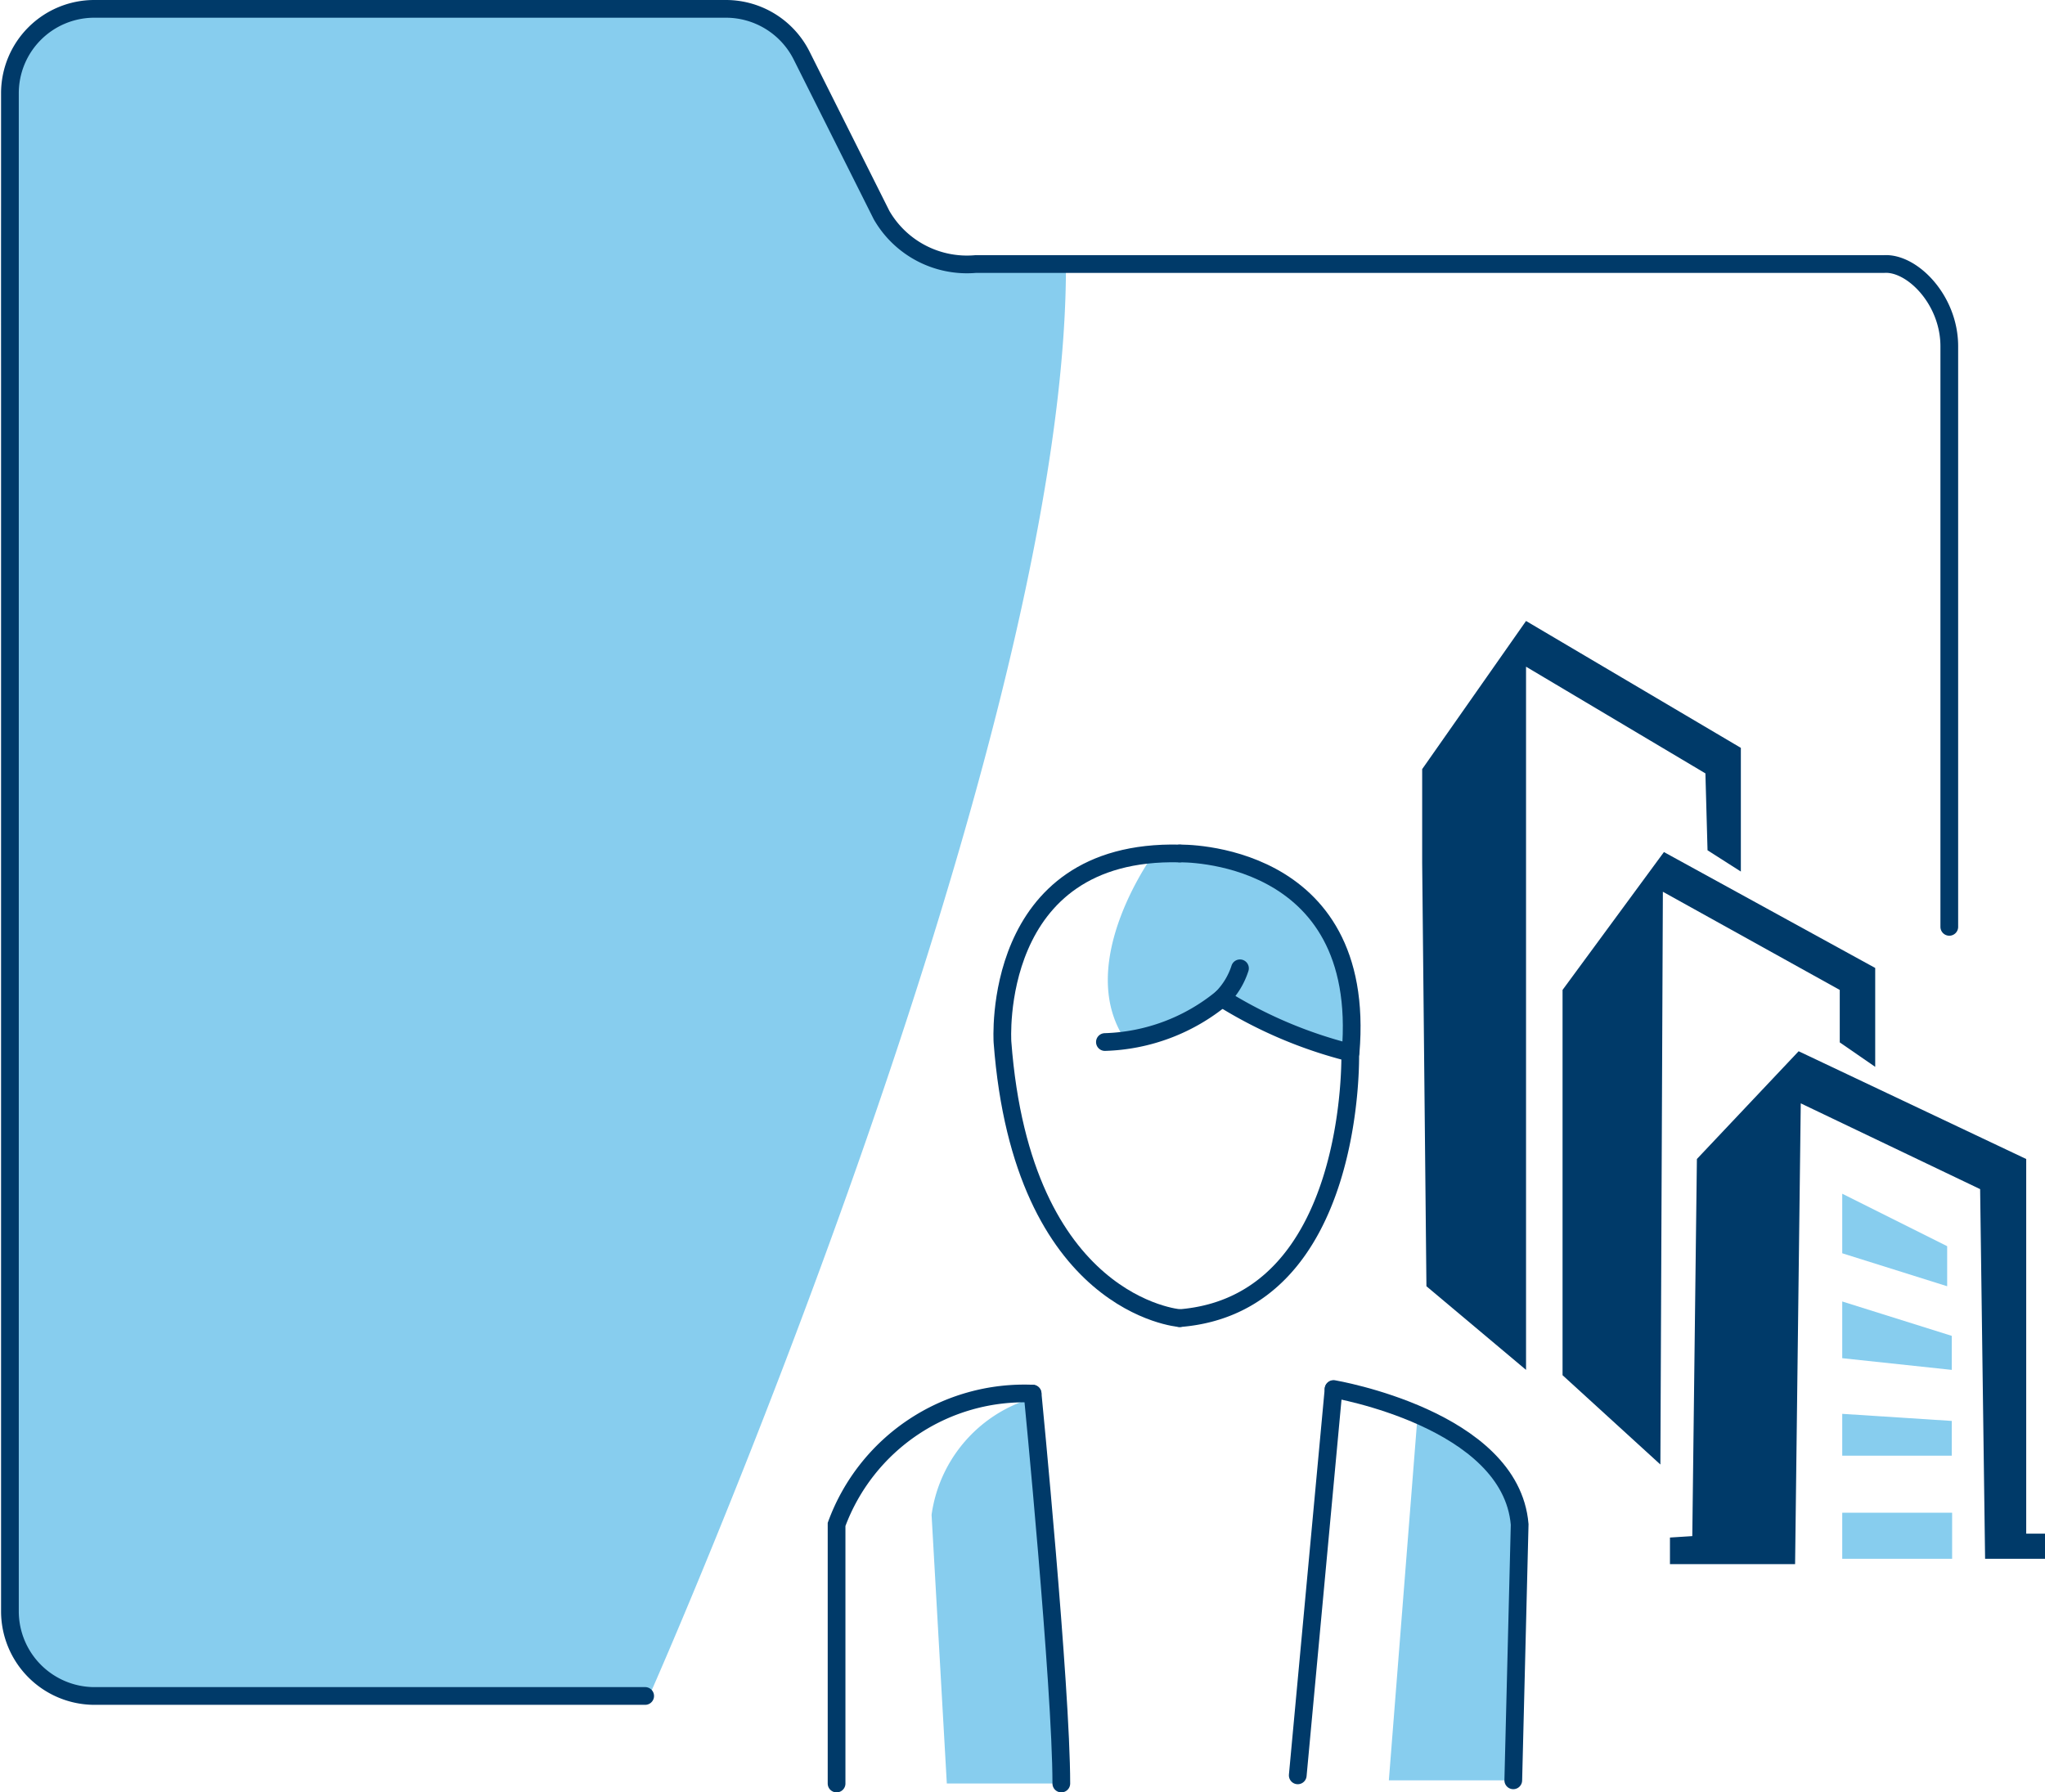 <svg xmlns="http://www.w3.org/2000/svg" viewBox="0 0 57.69 50.57"><defs><style>.cls-1{fill:#0096db;opacity:0.47;}.cls-2{fill:none;stroke:#003a69;stroke-linecap:round;stroke-miterlimit:10;stroke-width:0.5px;}.cls-3{fill:#003a69;}</style></defs><g id="MDSS"><path class="cls-1" d="M10,54.38c.26,2.69,1.25,3,1.5,3,2.87,0,16.6,0,16.6,0s11.59-26.21,11.69-40c0-.74-2.57-.21-3.95-.51s-1.66-2.37-2.19-3.07c-1.47-2-1.39-3.89-3-3.89H12.35a2.22,2.22,0,0,0-2.21,1.49c-.43,1.35-.38,3.93-.38,7.94l.1,16.22s.17-.34,0,6" transform="translate(-9.72 -9.68)"/><path class="cls-2" d="M27.92,57.53H12.35A2.39,2.39,0,0,1,10,55.15V12.31a2.38,2.38,0,0,1,2.38-2.38H30.2a2.39,2.39,0,0,1,2.13,1.31l2.26,4.51a2.78,2.78,0,0,0,2.65,1.38H62.86c.79-.06,1.85,1,1.85,2.32V35.83" transform="translate(-9.72 -9.68)"/><path class="cls-1" d="M38.75,49.17,39.66,60H36.43L36,52.42a4,4,0,0,1,2.71-3.25" transform="translate(-9.72 -9.68)"/><path class="cls-1" d="M48.9,59.91h3.51l.3-6.62s-.37-2.95-3-3.67Z" transform="translate(-9.72 -9.68)"/><path class="cls-1" d="M42.31,33.71S40,36.81,41.45,39a4.43,4.43,0,0,0,2.74-1.23,5.62,5.62,0,0,0,1.67.88c.52.23,1,.26,2,.66,0,0,1-5.54-5.5-5.62" transform="translate(-9.72 -9.68)"/><path class="cls-2" d="M38.85,49s.81,8.27.81,11" transform="translate(-9.72 -9.68)"/><path class="cls-2" d="M33.32,60l0-7.31A5.64,5.64,0,0,1,38.85,49" transform="translate(-9.72 -9.68)"/><path class="cls-2" d="M47.34,48.87s5,.84,5.25,3.82l-.18,7.22" transform="translate(-9.72 -9.68)"/><line class="cls-2" x1="36.61" y1="50.09" x2="37.62" y2="39.2"/><path class="cls-2" d="M40.89,39.08a5.44,5.44,0,0,0,3.3-1.24A2.11,2.11,0,0,0,44.7,37" transform="translate(-9.72 -9.68)"/><path class="cls-2" d="M43,33.76s5.31-.13,4.82,5.62" transform="translate(-9.72 -9.68)"/><path class="cls-2" d="M43,46.87s-4.44-.34-5-7.79c0,0-.36-5.45,5-5.32" transform="translate(-9.72 -9.68)"/><path class="cls-2" d="M44.19,37.84a12.64,12.64,0,0,0,3.62,1.54S48,46.47,43,46.87" transform="translate(-9.72 -9.68)"/><polygon class="cls-3" points="40.12 24.35 40.12 21.7 43.05 17.52 49.11 21.1 49.11 24.59 48.17 23.99 48.11 21.82 43.05 18.81 43.05 38.65 40.24 36.29 40.12 24.35"/><polygon class="cls-3" points="44.08 27.93 46.94 24.04 52.9 27.31 52.9 30.1 51.9 29.41 51.9 27.93 46.91 25.16 46.84 41.32 44.08 38.8 44.08 27.93"/><polygon class="cls-3" points="47.87 32.7 50.74 29.66 57.16 32.7 57.16 43.27 57.69 43.27 57.69 43.98 56 43.98 55.86 33.55 50.8 31.13 50.64 44.13 47.11 44.13 47.11 43.38 47.74 43.34 47.87 32.7"/><polygon class="cls-1" points="51.97 33.68 51.97 35.36 54.93 36.29 54.93 35.16 51.97 33.68"/><polygon class="cls-1" points="51.97 36.72 51.97 38.32 55.06 38.65 55.06 37.69 51.97 36.72"/><polygon class="cls-1" points="51.97 39.89 51.97 41.07 55.06 41.07 55.06 40.09 51.97 39.89"/><rect class="cls-1" x="51.97" y="42.68" width="3.1" height="1.3"/></g></svg>